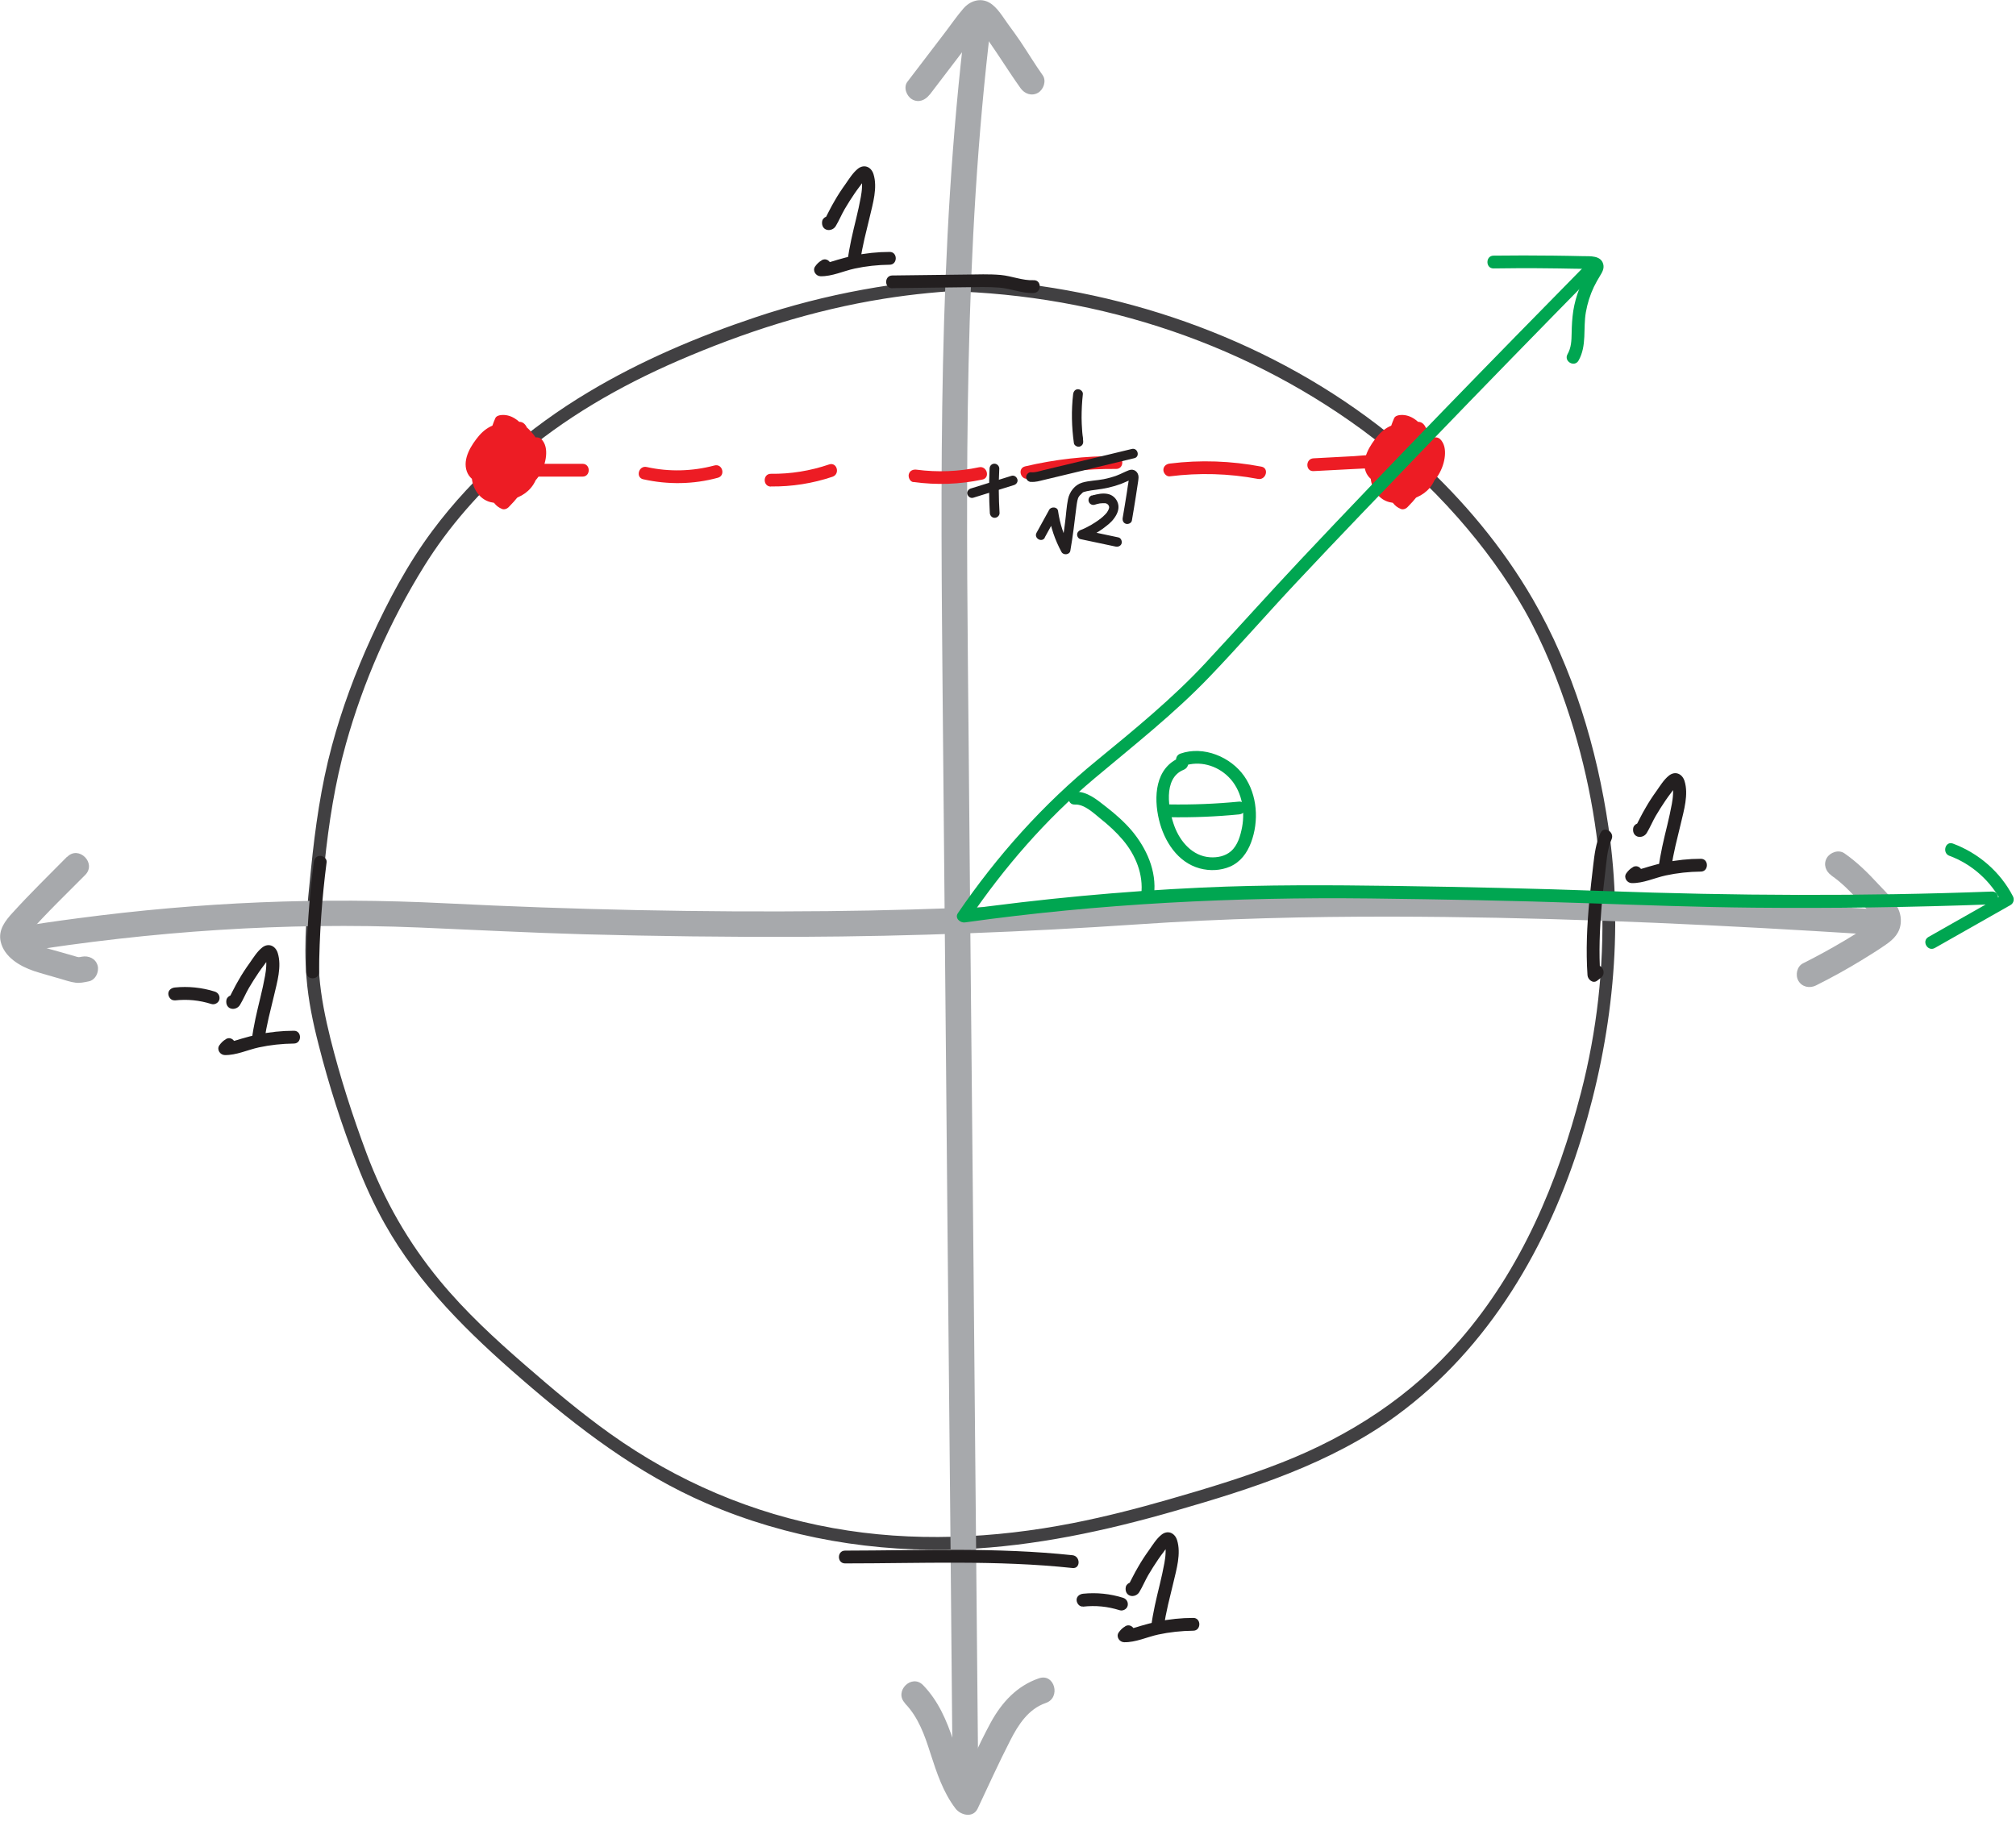 <?xml version="1.0" encoding="UTF-8"?>
<svg id="Layer_2" data-name="Layer 2" xmlns="http://www.w3.org/2000/svg" viewBox="0 0 157.52 142.73">
  <defs>
    <style>
      .cls-1 {
        fill: #00a651;
      }

      .cls-2 {
        fill: #231f20;
      }

      .cls-3 {
        fill: #414042;
      }

      .cls-4 {
        fill: #ed1c24;
      }

      .cls-5 {
        fill: #a7a9ac;
      }
    </style>
  </defs>
  <g id="Layer_1-2" data-name="Layer 1">
    <g id="unit_circle_and_friends" data-name="unit circle and friends">
      <g id="unit_circle" data-name="unit circle">
        <path class="cls-3" d="M76.02,21.68c-5.77.24-11.52,1.28-17,3.12-4.48,1.5-8.94,3.39-13,5.82-4.71,2.81-8.96,6.46-12.24,10.87-1.91,2.56-3.45,5.46-4.77,8.35-1.25,2.73-2.3,5.56-3.08,8.46-.85,3.15-1.3,6.37-1.63,9.62-.29,2.83-.59,5.67-.35,8.51.14,1.76.5,3.49.94,5.2.8,3.16,1.81,6.32,3,9.36.62,1.6,1.34,3.18,2.18,4.67,2.68,4.77,6.58,8.57,10.68,12.12,4.42,3.83,9.06,7.39,14.46,9.72,6.3,2.72,13.19,3.87,20.03,3.58,5.62-.24,11.13-1.43,16.52-2.98,6.05-1.74,12.21-3.7,17.35-7.46,7.24-5.29,11.89-13.3,14.48-21.77,2.4-7.86,3.28-16.05,2.09-24.21-.9-6.16-2.78-12.43-5.92-17.84-2.34-4.04-5.42-7.72-8.86-10.87-8.39-7.67-19.46-12.33-30.67-13.74-2.43-.31-4.88-.46-7.33-.47-.64,0-.64,1,0,1,11.99.06,23.83,3.75,33.53,10.85,2.75,2.02,5.24,4.33,7.5,6.89,1.96,2.23,3.73,4.63,5.19,7.21s2.65,5.54,3.58,8.45c3.02,9.51,3.33,19.59.83,29.26-1.82,7.02-4.66,13.8-9.46,19.33-3.8,4.38-8.57,7.48-13.95,9.59-2.91,1.14-5.9,2.04-8.9,2.9-2.44.7-4.9,1.33-7.39,1.82-6.16,1.21-12.53,1.51-18.74.39-6.3-1.13-12.18-3.65-17.39-7.36-2.33-1.66-4.52-3.51-6.67-5.38-2.36-2.05-4.65-4.16-6.65-6.58-2.48-3-4.38-6.33-5.74-9.97-1.09-2.92-2.06-5.93-2.82-8.96-.4-1.62-.74-3.26-.87-4.92-.22-2.93.1-5.86.41-8.77.33-3.16.81-6.28,1.67-9.35,1.36-4.87,3.43-9.57,6.1-13.87,1.94-3.13,4.39-5.89,7.16-8.31,3.76-3.27,8.1-5.77,12.66-7.75,5.17-2.24,10.53-3.97,16.1-4.86,2.31-.37,4.64-.59,6.98-.69.64-.03.64-1.03,0-1h0Z"/>
      </g>
      <g id="vertical_axis" data-name="vertical axis">
        <path class="cls-5" d="M72.65,7.39c.81-1.07,1.63-2.13,2.44-3.2.41-.53.81-1.07,1.22-1.6.11-.15.43-.43.48-.61.16-.13.1-.15-.2-.06-.11-.04-.21-.03-.29.03,0-.01.24.29.22.27,1.16,1.5,2.12,3.13,3.22,4.67.31.44.87.65,1.37.36.43-.25.67-.93.36-1.37-.61-.86-1.15-1.76-1.74-2.64-.31-.46-.64-.91-.97-1.36-.41-.56-.83-1.31-1.45-1.67-.71-.41-1.52-.14-2.03.45-.54.62-1.01,1.32-1.51,1.97-.96,1.25-1.91,2.51-2.87,3.76-.33.43-.07,1.12.36,1.37.51.3,1.04.07,1.37-.36h0Z"/>
        <path class="cls-5" d="M75.44,1.71c-1.08,8.88-1.57,17.81-1.76,26.75s-.1,17.82-.02,26.73.17,18.06.25,27.09.16,17.98.25,26.97.17,18.06.25,27.09c.01,1.12.02,2.25.03,3.37.01,1.29,2.01,1.29,2,0-.08-9.03-.17-18.06-.25-27.09s-.16-17.98-.25-26.97-.17-18.06-.25-27.09c-.08-8.92-.2-17.84-.07-26.77.13-8.94.51-17.88,1.45-26.77.12-1.11.24-2.21.38-3.32.07-.54-.51-1-1-1-.59,0-.93.46-1,1h0Z"/>
        <path class="cls-5" d="M70.71,133.13c1.05,1.09,1.54,2.49,1.99,3.91.49,1.51.99,3.04,1.96,4.31.41.53,1.37.76,1.73,0,.84-1.78,1.65-3.58,2.55-5.33.62-1.22,1.41-2.45,2.77-2.92,1.21-.41.69-2.35-.53-1.93-1.73.59-2.91,1.89-3.77,3.46-1,1.85-1.84,3.8-2.74,5.7h1.73c-.97-1.27-1.41-2.76-1.9-4.26-.53-1.6-1.18-3.13-2.37-4.36-.9-.93-2.31.49-1.41,1.41h0Z"/>
      </g>
      <g id="horizontal_axis" data-name="horizontal axis">
        <path class="cls-5" d="M5.23,66.97c-1.42,1.44-2.88,2.86-4.24,4.36-.57.62-1.14,1.34-.94,2.25.27,1.22,1.51,1.94,2.6,2.31.67.22,1.36.4,2.04.6.39.11.79.26,1.2.31.36.05.69-.03,1.04-.1.53-.1.83-.74.7-1.23-.15-.55-.7-.8-1.23-.7-.28.06-.26.05-.56-.04-.36-.1-.72-.21-1.08-.31-.61-.18-1.25-.32-1.84-.56-.3-.12-.68-.38-.9-.69-.02.04-.03.08-.03.13.03-.06.06-.11.1-.17,0-.02.06-.12.09-.12-.11.04-.17.21-.05.06.04-.04.07-.09.11-.13,1.39-1.59,2.94-3.06,4.42-4.56.91-.92-.51-2.33-1.41-1.41h0Z"/>
        <path class="cls-5" d="M1.53,74.43c10.31-1.65,20.77-2.37,31.21-1.94,4.29.18,8.58.41,12.88.53,5.6.15,11.2.22,16.81.2,8.86-.04,17.71-.38,26.54-.98,6.59-.45,13.2-.61,19.81-.6,10.97.02,21.94.47,32.89,1.12,1.7.1,3.4.21,5.1.32,1.29.08,1.28-1.92,0-2-11.61-.76-23.24-1.31-34.87-1.42-7.11-.06-14.24.03-21.34.48-8.61.54-17.22.99-25.85,1.07-9.95.1-19.91-.11-29.85-.61s-19.24-.09-28.79,1.17c-1.69.22-3.38.47-5.06.74-.53.09-.83.75-.7,1.23.16.57.69.78,1.23.7h0Z"/>
        <path class="cls-5" d="M143.1,68.43c.79.55,1.46,1.23,2.1,1.93.25.27.5.53.76.79.18.18.66.7.57.86.06-.1-.18.1-.19.1-.24.17-.5.33-.74.49-.5.32-1.01.64-1.52.94-1.05.62-2.12,1.21-3.2,1.75-.48.24-.62.92-.36,1.37.29.49.88.6,1.37.36,1.26-.63,2.49-1.31,3.69-2.05.6-.37,1.2-.74,1.77-1.14.63-.43,1.12-.94,1.17-1.75.08-1.26-.96-2.11-1.73-2.95-.83-.9-1.67-1.74-2.68-2.44-.44-.31-1.11-.08-1.37.36-.29.5-.09,1.06.36,1.37h0Z"/>
      </g>
      <g>
        <path class="cls-2" d="M87.92,127.11c-.22.12-.38.29-.52.49-.21.33.07.74.43.75.91.02,1.79-.41,2.67-.6s1.81-.29,2.73-.3c.64,0,.64-1.01,0-1-.94,0-1.87.1-2.79.29-.44.09-.87.2-1.3.33s-.86.29-1.31.28l.43.75c.04-.07.09-.1.16-.14.56-.31.06-1.18-.5-.86h0Z"/>
        <path class="cls-2" d="M88.12,123.79l-.03.03c-.14.11-.16.33-.13.49.11.55.8.55,1.06.12s.45-.9.7-1.33.51-.83.78-1.23c.14-.2.28-.4.43-.59.09-.12.33-.51.48-.54h-.27c-.21-.07-.08.11-.07.26s.01.29,0,.43c-.01.25-.05.49-.09.73-.1.56-.23,1.12-.36,1.67-.27,1.11-.54,2.22-.68,3.35-.04.33.35.56.63.48.4-.11.62-.5.51-.9-.17-.62-1.14-.36-.96.27l.02.07v-.27l.17-.14.63.48c.15-1.18.47-2.32.74-3.47.24-1.03.62-2.28.29-3.33-.18-.57-.73-.81-1.22-.42-.39.31-.69.8-.97,1.2-.31.43-.6.87-.86,1.33-.14.24-.28.49-.41.75-.06.11-.11.22-.17.33-.04.07-.07.15-.11.22-.08.13-.07.14,0,.05h.5l-.04-.03.23.3v-.05c-.05.16-.1.32-.14.49l.03-.03c.21-.17.17-.53,0-.71-.21-.21-.5-.17-.71,0h0Z"/>
        <path class="cls-2" d="M84.61,125.57c1.01-.11,1.92-.02,2.88.28.25.08.56-.09.62-.35.06-.27-.08-.53-.35-.62-1.01-.32-2.09-.43-3.14-.32-.26.03-.51.21-.5.5.01.25.22.53.5.5h0Z"/>
      </g>
      <g>
        <path class="cls-2" d="M64.2,20.35c-.22.12-.38.29-.52.49-.21.33.07.74.43.75.91.02,1.79-.41,2.67-.6s1.81-.29,2.73-.3c.64,0,.64-1.01,0-1-.94,0-1.87.1-2.79.29-.44.09-.87.2-1.3.33s-.86.29-1.31.28l.43.75c.04-.07.09-.1.16-.14.56-.31.06-1.18-.5-.86h0Z"/>
        <path class="cls-2" d="M64.4,17.03l-.03.03c-.14.11-.16.33-.13.49.11.55.8.55,1.06.12s.45-.9.7-1.33.51-.83.78-1.23c.14-.2.28-.4.43-.59.09-.12.33-.51.48-.54h-.27c-.21-.07-.08.11-.07.26s.01.29,0,.43c-.01.25-.05.49-.09.73-.1.56-.23,1.12-.36,1.67-.27,1.11-.54,2.22-.68,3.35-.04.33.35.56.63.48.4-.11.62-.5.51-.9-.17-.62-1.14-.36-.96.27l.02.07v-.27l.17-.14.63.48c.15-1.18.47-2.32.74-3.47.24-1.03.62-2.28.29-3.33-.18-.57-.73-.81-1.22-.42-.39.31-.69.8-.97,1.2-.31.43-.6.87-.86,1.33-.14.24-.28.49-.41.75-.06.11-.11.22-.17.33-.04.07-.07.15-.11.22-.08.13-.07.14,0,.05h.5l-.04-.03.23.3v-.05c-.05.16-.1.32-.14.49l.03-.03c.21-.17.17-.53,0-.71-.21-.21-.5-.17-.71,0h0Z"/>
      </g>
      <g>
        <path class="cls-2" d="M127.58,67.78c-.22.12-.38.29-.52.49-.21.33.07.74.43.75.91.02,1.79-.41,2.67-.6s1.81-.29,2.73-.3c.64,0,.64-1.01,0-1-.94,0-1.87.1-2.79.29-.44.09-.87.2-1.3.33s-.86.29-1.31.28l.43.75c.04-.07.09-.1.16-.14.56-.31.06-1.18-.5-.86h0Z"/>
        <path class="cls-2" d="M127.77,64.46l-.03.03c-.14.11-.16.33-.13.49.11.55.8.55,1.06.12s.45-.9.7-1.33.51-.83.78-1.23c.14-.2.28-.4.43-.59.09-.12.33-.51.48-.54h-.27c-.21-.07-.08.11-.07.26s.01.29,0,.43c-.01.25-.05.49-.09.73-.1.56-.23,1.12-.36,1.67-.27,1.11-.54,2.22-.68,3.35-.04.33.35.56.63.48.4-.11.62-.5.51-.9-.17-.62-1.14-.36-.96.27l.02.07v-.27l.17-.14.63.48c.15-1.18.47-2.32.74-3.47.24-1.03.62-2.28.29-3.33-.18-.57-.73-.81-1.22-.42-.39.31-.69.8-.97,1.2-.31.43-.6.87-.86,1.33-.14.24-.28.49-.41.75-.06.11-.11.22-.17.33-.04.07-.07.15-.11.22-.08.13-.07.14,0,.05h.5l-.04-.03.23.3v-.05c-.05.16-.1.32-.14.49l.03-.03c.21-.17.17-.53,0-.71-.21-.21-.5-.17-.71,0h0Z"/>
      </g>
      <g>
        <path class="cls-2" d="M69.73,22.52l5.72-.07c.88-.01,1.77-.04,2.65.03s1.76.46,2.66.42c.64-.03.64-1.03,0-1-.85.04-1.71-.33-2.57-.41-.91-.08-1.83-.04-2.75-.03l-5.72.07c-.64,0-.64,1.01,0,1h0Z"/>
        <path class="cls-2" d="M66.03,122.19c5.94,0,11.86-.27,17.77.36.64.07.63-.93,0-1-5.92-.63-11.84-.37-17.77-.36-.64,0-.64,1,0,1h0Z"/>
        <path class="cls-2" d="M125.05,65.1c-.35.8-.46,1.63-.56,2.49-.11.95-.22,1.89-.31,2.84-.18,1.93-.27,3.86-.14,5.79.02.33.42.68.75.43.1-.08.2-.15.3-.23.5-.39,0-1.25-.5-.86-.1.08-.2.15-.3.23l.75.43c-.12-1.79-.05-3.58.1-5.37.08-.88.17-1.75.28-2.63s.14-1.8.5-2.62c.26-.58-.6-1.09-.86-.5h0Z"/>
        <path class="cls-2" d="M24.52,67.39c-.37,2.85-.57,5.72-.59,8.59,0,.64.99.64,1,0,.02-2.87.22-5.74.59-8.59.04-.27-.26-.5-.5-.5-.3,0-.47.23-.5.5h0Z"/>
      </g>
      <g>
        <path class="cls-2" d="M17.65,81.22c-.22.12-.38.29-.52.49-.21.33.07.74.43.75.91.02,1.79-.41,2.67-.6s1.81-.29,2.73-.3c.64,0,.64-1.01,0-1-.94,0-1.87.1-2.79.29-.44.09-.87.2-1.3.33s-.86.29-1.31.28l.43.75c.04-.07.09-.1.16-.14.56-.31.06-1.18-.5-.86h0Z"/>
        <path class="cls-2" d="M17.85,77.9l-.03.03c-.14.11-.16.33-.13.49.11.55.8.55,1.06.12s.45-.9.7-1.33.51-.83.78-1.23c.14-.2.28-.4.43-.59.09-.12.33-.51.48-.54h-.27c-.21-.07-.08.11-.07.26s.01.29,0,.43c-.01.25-.05.49-.09.73-.1.56-.23,1.12-.36,1.67-.27,1.11-.54,2.22-.68,3.35-.04.33.35.56.63.48.4-.11.62-.5.51-.9-.17-.62-1.14-.36-.96.27l.02.07v-.27l.17-.14.63.48c.15-1.18.47-2.32.74-3.47.24-1.03.62-2.28.29-3.33-.18-.57-.73-.81-1.22-.42-.39.31-.69.8-.97,1.2-.31.43-.6.87-.86,1.33-.14.24-.28.49-.41.75-.06.11-.11.22-.17.33-.04.07-.07.15-.11.22-.08.13-.07.14,0,.05h.5l-.04-.03.23.3v-.05c-.05.16-.1.32-.14.49l.03-.03c.21-.17.17-.53,0-.71-.21-.21-.5-.17-.71,0h0Z"/>
        <path class="cls-2" d="M13.64,78.19c1.01-.11,1.92-.02,2.88.28.25.08.56-.09.62-.35.06-.27-.08-.53-.35-.62-1.01-.32-2.09-.43-3.14-.32-.26.03-.51.21-.5.5.01.25.22.53.5.5h0Z"/>
      </g>
    </g>
    <g>
      <path class="cls-4" d="M41.28,37.25h4.24c.64,0,.64-1,0-1h-4.24c-.64,0-.64,1,0,1h0Z"/>
      <path class="cls-4" d="M50.27,37.46c1.92.43,3.92.4,5.82-.12.62-.17.36-1.13-.27-.96-1.73.46-3.54.51-5.29.12-.63-.14-.89.82-.27.96h0Z"/>
      <path class="cls-4" d="M60.24,38.02c1.63.02,3.27-.24,4.81-.76.61-.21.35-1.17-.27-.96-1.47.5-3,.75-4.55.73-.64,0-.64.99,0,1h0Z"/>
      <path class="cls-4" d="M71.37,37.67c1.8.25,3.61.19,5.39-.19.63-.13.36-1.1-.27-.96-1.59.34-3.25.4-4.86.19-.27-.04-.54.06-.62.35-.06.23.08.58.35.62h0Z"/>
      <path class="cls-4" d="M80.36,37.41c2.25-.53,4.54-.78,6.85-.76.64,0,.64-.99,0-1-2.39-.02-4.78.25-7.11.8-.63.15-.36,1.11.27.96h0Z"/>
      <path class="cls-4" d="M91.39,37.23c2.3-.29,4.62-.23,6.9.2.63.12.9-.84.27-.96-2.36-.45-4.77-.54-7.16-.24-.27.03-.5.21-.5.5,0,.24.23.53.5.5h0Z"/>
      <path class="cls-4" d="M102.63,36.82l2.87-.15c.46-.02.92-.05,1.38-.07.28-.01.61-.05.8.18.17.21.53.18.71,0,.21-.21.17-.5,0-.71-.58-.72-1.77-.46-2.57-.42l-3.19.17c-.64.03-.64,1.03,0,1h0Z"/>
      <path class="cls-4" d="M107.98,36.74s-.16.02-.23-.05c-.16-.14-.14-.41-.1-.59.12-.53.48-1.06.84-1.45.34-.37.73-.62,1.25-.52.48.1.87.45,1.13.85.5.77.73,1.9,0,2.6-.55.53-1.46.69-2.1.24s-.91-1.34-.63-2.04,1.16-1.16,1.92-1.05c2.13.32.88,3.67-.83,3.63-.39-.01-.84-.2-1-.59-.11-.26-.1-.58-.11-.85s0-.58.04-.86c.2-1.23,1.24-1.68,2.33-1.99l-.39-.05c.2.12.17.56.18.75.01.44,0,.88-.05,1.32-.04.4-.12.8-.22,1.19-.08.29-.2.52-.52.56-.62.08-.98-.55-1.1-1.06-.13-.58-.02-1.28.39-1.74.35-.39.95-.53,1.42-.28.61.32.45,1.14.29,1.68-.19.64-.45,1.44-1.09,1.76-.59.3-1.12-.11-1.27-.69-.2-.79.34-1.64.83-2.2.54-.61,1.21-1.09,1.99-1.34l-.49-.13c.16.14.1.41.09.6-.04.4-.08.81-.12,1.21-.06.57,0,1.23-.53,1.59-.2.14-.42.23-.65.31s-.63.3-.87.14c-.39-.27-.37-1.04-.27-1.43.12-.52.46-.98.98-1.15.4-.13,1.22-.12,1.3.43.05.29-.13.65-.22.92-.11.32-.23.64-.36.95-.06.15-.16.5-.33.56s-.4-.12-.48-.27c-.34-.6.23-1.55.53-2.06.33-.55.83-1.34,1.5-1.5l-.39-.05c.53.41,1.08,1.14.72,1.81s-.95,1.25-1.54,1.7l.39-.05c.15.06.05.03.06-.07,0-.08,0-.17-.01-.26,0-.22,0-.44.06-.66.08-.31.26-.61.58-.71l-.62-.35c.07.17.02.41-.21.39l.25.07-.07-.04.18.18-.03-.07.07.25c0-.52.27-1.02.63-1.38l-.79-.61c-.26.58-.62,1.08-1.09,1.51l.84.49c.19-.77.55-1.48,1.06-2.08l-.85-.35c.03.84-.11,1.64-.41,2.43l.91-.12c-.15-.19-.35-.41-.4-.66-.02-.11.02-.25.07-.25l-.35-.15c.08.09-.15.54-.2.65-.13.27-.26.52-.53.66l.68.18c-.12-.27-.21-.55-.27-.84-.03-.15-.14-.47-.02-.6.12-.14.49-.16.67-.18.3-.03.6-.02.89.04l-.35-.62c-.2.94-.69,1.74-1.43,2.36l.49-.13c-.27-.08-.54-.15-.81-.23l.35.35c-.34-1.17-.28-2.43.21-3.55l-.43.25c.42-.04.73.17.99.48s.54.78.49,1.19c-.04.32-.39.51-.7.47-.39-.05-.69-.4-.83-.75l-.13.49c.48-.48,1.18-.76,1.71-.19l-.13-.49c-.23,1.23-.49,2.73-1.55,3.54l.68.18c-.37-.56-.8-1.27-.42-1.93s1.12-.83,1.79-.93l-.63-.48c0,.46-.24.85-.63,1.09h.5l-.57-.25.18.68c.29-.6,1.05-.92,1.67-.61l-.23-.56c-.5,1.34-1.29,2.56-2.3,3.57l.49-.13c-.27-.1-.31-.74-.35-.97-.07-.46-.12-.99.11-1.42.21-.4.64-.64,1.04-.81.52-.22,1.09-.37,1.65-.44l-.35-.15c.18.21.06.61,0,.84-.09.33-.21.68-.43.95-.49.58-1.32.47-1.99.34l.37.48c.04-.86.35-1.65.87-2.34l-.93-.25c-.02.24-.33.4-.52.49-.32.15-.65.26-.95.46l.73.56c.08-.32.16-.63.25-.94.05-.16.09-.31.15-.46.03-.08.05-.15.08-.23.07-.1.07-.14.02-.1l-.39.05.06.02-.37-.48c.06,1.01,0,2.02-.19,3.02h.96c-.33-.96-.44-1.97-.28-2.97l-.91.12c.33.52.39,1.1.19,1.68h.96c-.15-.54.45-.92.82-1.18l-.68-.18c.16.31.16.63.05.96h.96c-.13-.37-.2-.73-.2-1.12l-.98.13c.23.57.36,1.16.37,1.77s.97.64,1,0c.01-.25.07-.47.17-.69l-.84.22c.21.17.33.37.31.64l.07-.25-.04.09.18-.18c.13,0,.15-.02.05-.04-.05-.02-.11-.05-.16-.07-.13-.05-.25-.11-.38-.16-.25-.11-.54-.07-.68.18-.12.21-.07.58.18.68.5.21,1.33.73,1.7.05.29-.54-.1-1.29-.52-1.64-.31-.26-.69-.14-.84.22-.13.31-.19.63-.2.96h1c-.01-.7-.14-1.39-.41-2.04-.2-.49-.99-.48-.98.13,0,.47.08.94.24,1.39.16.47.8.48.96,0,.2-.58.13-1.19-.15-1.73-.12-.23-.47-.33-.68-.18-.77.54-1.56,1.27-1.28,2.31.14.5.81.45.96,0,.29-.81.17-1.73-.29-2.45-.21-.33-.84-.33-.91.12-.18,1.18-.1,2.37.28,3.51.15.43.86.52.96,0,.21-1.08.29-2.18.22-3.29-.01-.24-.15-.4-.37-.48-.58-.21-.82.42-.97.84-.17.5-.31,1.01-.43,1.52-.09.4.36.82.73.56.4-.27.89-.37,1.27-.65s.65-.66.69-1.16c.02-.22-.17-.43-.37-.48-.23-.06-.43.05-.56.23-.62.82-.95,1.81-1,2.84,0,.2.16.44.37.48.99.18,2.1.26,2.88-.51.62-.61,1.06-1.82.86-2.69-.05-.22-.17-.46-.33-.61-.24-.23-.59-.12-.89-.07-.55.1-1.08.27-1.59.49-.98.43-1.65,1.18-1.71,2.28-.03.53.05,1.11.19,1.62s.42.94.94,1.14c.16.06.37-.01.49-.13,1.14-1.14,2-2.5,2.56-4.01.07-.2-.05-.47-.23-.56-1.07-.55-2.5-.14-3.04.96-.11.22-.08.57.18.68s.65.38.95.3c.25-.07.51-.31.68-.51.36-.42.56-.94.57-1.49,0-.36-.32-.53-.63-.48-.96.14-1.97.56-2.44,1.47-.51.99-.1,1.99.47,2.85.14.2.46.35.68.18,1.16-.89,1.62-2.24,1.91-3.63.08-.38.22-.76-.09-1.07-.26-.26-.6-.45-.96-.52-.8-.16-1.54.23-2.1.78-.12.12-.19.33-.13.49.28.69.8,1.31,1.57,1.45.69.12,1.47-.19,1.78-.85.34-.74.02-1.61-.44-2.23s-1.11-1.11-1.89-1.02c-.16.02-.36.08-.43.25-.33.75-.53,1.54-.56,2.36-.02.41.02.81.08,1.22.06.38.1.94.52,1.09.38.14.94.38,1.29.1.29-.23.54-.51.77-.81.45-.59.76-1.27.91-1.99.05-.25-.07-.56-.35-.62-.78-.15-1.99-.2-2.58.45s-.14,1.89.19,2.6c.12.25.46.29.68.18.52-.27.79-.79,1.01-1.31.21-.49.36-1.15-.08-1.57-.46-.45-1.16.11-1.34.57-.25.62.07,1.21.45,1.7.27.35.75.31.91-.12.33-.86.48-1.77.44-2.69-.01-.4-.56-.7-.85-.35-.63.73-1.08,1.58-1.32,2.52-.13.5.47.82.84.49.53-.48.96-1.06,1.25-1.71.22-.49-.35-1.03-.79-.61-.34.34-.6.74-.76,1.2-.15.43-.33,1.13.15,1.41.41.23.93,0,1.21-.32s.42-.83.24-1.25c-.1-.25-.33-.43-.62-.35-1.02.31-1.39,1.35-1.37,2.33,0,.44.07.97.5,1.22.51.29.99-.28,1.33-.61.67-.65,1.52-1.58,1.41-2.58-.06-.52-.33-.99-.66-1.39-.15-.18-.31-.35-.5-.5-.25-.2-.46-.24-.76-.14-.93.33-1.62,1.36-2.07,2.19s-.93,2.09-.24,2.97c.57.72,1.7.8,2.2-.04.27-.44.44-.98.61-1.46s.37-1,.29-1.52c-.16-1.03-1.32-1.44-2.23-1.3s-1.66.85-1.94,1.74c-.26.82-.19,1.97.48,2.59.73.67,1.91.2,2.65-.25.38-.23.69-.54.86-.95.2-.49.19-1.08.25-1.61s.16-1.04.13-1.55c-.03-.43-.26-1.11-.81-1.05-.44.05-.94.35-1.31.59-.4.26-.77.56-1.09.91-.68.73-1.28,1.7-1.26,2.73.01.88.56,1.81,1.46,2.04,1.02.26,1.96-.45,2.42-1.31s.81-1.93.61-2.87c-.2-.88-1.01-1.44-1.89-1.44-2.02-.01-2.81,2.44-2.04,4.03.39.82,1.27,1.36,2.19,1.12,1.04-.27,1.22-1.42,1.35-2.33.08-.56.12-1.12.1-1.69-.01-.44-.04-.91-.31-1.28-.14-.19-.36-.4-.62-.4-.22,0-.48.12-.69.19-.43.15-.86.33-1.24.59-.84.59-1.23,1.46-1.3,2.47-.06.95,0,2.01.83,2.61.71.52,1.69.51,2.45.11.8-.43,1.38-1.27,1.64-2.13s.17-1.96-.58-2.6c-.67-.58-1.61-.74-2.45-.49s-1.52.84-1.83,1.64-.16,1.68.27,2.38,1.2,1.2,2.06,1.24c.81.04,1.67-.33,2.19-.95,1.28-1.51.41-4.13-1.35-4.86-1.02-.42-2-.03-2.69.77-.61.72-1.32,1.82-.96,2.81.34.92,1.52,1.23,2.13.38.37-.53-.49-1.03-.86-.5h0Z"/>
      <path class="cls-4" d="M37.75,36.74s-.16.02-.23-.05c-.16-.14-.14-.41-.1-.59.12-.53.48-1.06.84-1.45.34-.37.73-.62,1.25-.52.48.1.87.45,1.13.85.5.77.73,1.9,0,2.6-.55.53-1.46.69-2.1.24s-.91-1.34-.63-2.04,1.16-1.16,1.92-1.05c2.13.32.88,3.67-.83,3.63-.39-.01-.84-.2-1-.59-.11-.26-.1-.58-.11-.85s0-.58.04-.86c.2-1.23,1.24-1.68,2.33-1.99l-.39-.05c.2.12.17.56.18.75.01.44,0,.88-.05,1.32-.04.4-.12.8-.22,1.19-.08.29-.2.52-.52.56-.62.08-.98-.55-1.1-1.06-.13-.58-.02-1.28.39-1.74.35-.39.95-.53,1.42-.28.61.32.45,1.14.29,1.68-.19.64-.45,1.44-1.09,1.76-.59.3-1.12-.11-1.27-.69-.2-.79.34-1.64.83-2.2.54-.61,1.21-1.09,1.99-1.34l-.49-.13c.16.14.1.41.09.6-.04.4-.08.81-.12,1.21-.06.57,0,1.23-.53,1.59-.2.14-.42.23-.65.31s-.63.3-.87.14c-.39-.27-.37-1.04-.27-1.43.12-.52.46-.98.98-1.15.4-.13,1.22-.12,1.3.43.05.29-.13.65-.22.92-.11.32-.23.64-.36.95-.06.15-.16.5-.33.56s-.4-.12-.48-.27c-.34-.6.23-1.55.53-2.06.33-.55.83-1.34,1.5-1.5l-.39-.05c.53.41,1.08,1.14.72,1.81s-.95,1.25-1.54,1.7l.39-.05c.15.06.05.03.06-.07,0-.08,0-.17-.01-.26,0-.22,0-.44.06-.66.08-.31.26-.61.58-.71l-.62-.35c.07.17.02.41-.21.39l.25.07-.07-.04.18.18-.03-.07.07.25c0-.52.27-1.02.63-1.38l-.79-.61c-.26.58-.62,1.08-1.09,1.51l.84.49c.19-.77.55-1.48,1.06-2.08l-.85-.35c.03.84-.11,1.64-.41,2.43l.91-.12c-.15-.19-.35-.41-.4-.66-.02-.11.02-.25.07-.25l-.35-.15c.08.09-.15.54-.2.65-.13.27-.26.52-.53.66l.68.18c-.12-.27-.21-.55-.27-.84-.03-.15-.14-.47-.02-.6.12-.14.49-.16.67-.18.3-.03.6-.02.89.04l-.35-.62c-.2.94-.69,1.74-1.43,2.36l.49-.13c-.27-.08-.54-.15-.81-.23l.35.35c-.34-1.17-.28-2.43.21-3.55l-.43.25c.42-.04.73.17.99.48s.54.78.49,1.19c-.04.32-.39.51-.7.47-.39-.05-.69-.4-.83-.75l-.13.49c.48-.48,1.18-.76,1.71-.19l-.13-.49c-.23,1.23-.49,2.73-1.55,3.54l.68.18c-.37-.56-.8-1.27-.42-1.93s1.12-.83,1.79-.93l-.63-.48c0,.46-.24.85-.63,1.09h.5l-.57-.25.18.68c.29-.6,1.05-.92,1.67-.61l-.23-.56c-.5,1.34-1.29,2.56-2.3,3.57l.49-.13c-.27-.1-.31-.74-.35-.97-.07-.46-.12-.99.11-1.42.21-.4.64-.64,1.04-.81.52-.22,1.09-.37,1.65-.44l-.35-.15c.18.21.06.61,0,.84-.09.33-.21.68-.43.95-.49.58-1.32.47-1.99.34l.37.48c.04-.86.35-1.65.87-2.34l-.93-.25c-.02.24-.33.4-.52.49-.32.15-.65.26-.95.46l.73.56c.08-.32.16-.63.25-.94.05-.16.09-.31.15-.46.03-.08.05-.15.08-.23.07-.1.07-.14.02-.1l-.39.05.06.02-.37-.48c.06,1.01,0,2.02-.19,3.02h.96c-.33-.96-.44-1.97-.28-2.97l-.91.12c.33.52.39,1.1.19,1.68h.96c-.15-.54.45-.92.82-1.18l-.68-.18c.16.31.16.63.05.96h.96c-.13-.37-.2-.73-.2-1.12l-.98.13c.23.57.36,1.16.37,1.77s.97.64,1,0c.01-.25.07-.47.17-.69l-.84.22c.21.17.33.37.31.64l.07-.25-.04.09.18-.18c.13,0,.15-.02.05-.04-.05-.02-.11-.05-.16-.07-.13-.05-.25-.11-.38-.16-.25-.11-.54-.07-.68.18-.12.21-.07.58.18.68.5.21,1.33.73,1.7.05.29-.54-.1-1.29-.52-1.64-.31-.26-.69-.14-.84.22-.13.31-.19.63-.2.96h1c-.01-.7-.14-1.39-.41-2.04-.2-.49-.99-.48-.98.13,0,.47.08.94.24,1.39.16.47.8.48.96,0,.2-.58.13-1.19-.15-1.73-.12-.23-.47-.33-.68-.18-.77.54-1.56,1.27-1.28,2.31.14.5.81.45.96,0,.29-.81.17-1.73-.29-2.45-.21-.33-.84-.33-.91.12-.18,1.18-.1,2.37.28,3.51.15.43.86.52.96,0,.21-1.08.29-2.18.22-3.29-.01-.24-.15-.4-.37-.48-.58-.21-.82.42-.97.84-.17.5-.31,1.01-.43,1.52-.09.4.36.82.73.56.4-.27.89-.37,1.27-.65s.65-.66.69-1.16c.02-.22-.17-.43-.37-.48-.23-.06-.43.05-.56.23-.62.82-.95,1.81-1,2.84,0,.2.16.44.37.48.99.18,2.1.26,2.88-.51.62-.61,1.06-1.82.86-2.69-.05-.22-.17-.46-.33-.61-.24-.23-.59-.12-.89-.07-.55.1-1.08.27-1.59.49-.98.43-1.65,1.18-1.71,2.28-.03.53.05,1.11.19,1.62s.42.94.94,1.14c.16.06.37-.01.49-.13,1.14-1.14,2-2.5,2.56-4.01.07-.2-.05-.47-.23-.56-1.07-.55-2.5-.14-3.04.96-.11.22-.08.57.18.68s.65.38.95.3c.25-.07.51-.31.68-.51.36-.42.56-.94.57-1.49,0-.36-.32-.53-.63-.48-.96.14-1.97.56-2.44,1.47-.51.99-.1,1.99.47,2.85.14.2.46.35.68.18,1.16-.89,1.62-2.24,1.91-3.63.08-.38.22-.76-.09-1.07-.26-.26-.6-.45-.96-.52-.8-.16-1.54.23-2.1.78-.12.12-.19.33-.13.49.28.69.8,1.31,1.57,1.45.69.12,1.47-.19,1.78-.85.34-.74.02-1.61-.44-2.23s-1.11-1.11-1.89-1.02c-.16.02-.36.08-.43.25-.33.75-.53,1.54-.56,2.36-.02.41.02.81.08,1.22.06.38.1.94.52,1.09.38.14.94.38,1.29.1.29-.23.54-.51.77-.81.45-.59.76-1.27.91-1.99.05-.25-.07-.56-.35-.62-.78-.15-1.99-.2-2.58.45s-.14,1.89.19,2.6c.12.25.46.29.68.18.52-.27.79-.79,1.01-1.31.21-.49.36-1.15-.08-1.57-.46-.45-1.16.11-1.34.57-.25.62.07,1.21.45,1.7.27.35.75.31.91-.12.33-.86.48-1.77.44-2.69-.01-.4-.56-.7-.85-.35-.63.73-1.08,1.58-1.32,2.52-.13.5.47.82.84.49.53-.48.96-1.06,1.25-1.71.22-.49-.35-1.03-.79-.61-.34.34-.6.74-.76,1.2-.15.43-.33,1.13.15,1.41.41.23.93,0,1.21-.32s.42-.83.24-1.25c-.1-.25-.33-.43-.62-.35-1.02.31-1.39,1.35-1.37,2.33,0,.44.07.97.5,1.22.51.29.99-.28,1.33-.61.67-.65,1.52-1.58,1.41-2.58-.06-.52-.33-.99-.66-1.39-.15-.18-.31-.35-.5-.5-.25-.2-.46-.24-.76-.14-.93.33-1.62,1.36-2.07,2.19s-.93,2.09-.24,2.97c.57.72,1.7.8,2.2-.04.27-.44.44-.98.61-1.46s.37-1,.29-1.52c-.16-1.03-1.32-1.44-2.23-1.3s-1.66.85-1.94,1.74c-.26.82-.19,1.97.48,2.59.73.67,1.91.2,2.65-.25.38-.23.69-.54.86-.95.2-.49.19-1.08.25-1.61s.16-1.04.13-1.55c-.03-.43-.26-1.11-.81-1.05-.44.05-.94.35-1.31.59-.4.26-.77.56-1.09.91-.68.73-1.28,1.7-1.26,2.73.01.88.56,1.81,1.46,2.04,1.02.26,1.96-.45,2.42-1.31s.81-1.93.61-2.87c-.2-.88-1.01-1.44-1.89-1.44-2.02-.01-2.81,2.44-2.04,4.03.39.82,1.27,1.36,2.19,1.12,1.04-.27,1.22-1.42,1.35-2.33.08-.56.12-1.12.1-1.69-.01-.44-.04-.91-.31-1.28-.14-.19-.36-.4-.62-.4-.22,0-.48.12-.69.19-.43.15-.86.33-1.24.59-.84.59-1.23,1.46-1.3,2.47-.06.95,0,2.01.83,2.61.71.52,1.69.51,2.45.11.8-.43,1.38-1.27,1.64-2.13s.17-1.96-.58-2.6c-.67-.58-1.61-.74-2.45-.49s-1.52.84-1.83,1.64-.16,1.68.27,2.38,1.2,1.2,2.06,1.24c.81.04,1.67-.33,2.19-.95,1.28-1.51.41-4.13-1.35-4.86-1.02-.42-2-.03-2.69.77-.61.72-1.32,1.82-.96,2.81.34.92,1.52,1.23,2.13.38.37-.53-.49-1.03-.86-.5h0Z"/>
    </g>
    <g>
      <path class="cls-2" d="M76.05,38.9c1.06-.33,2.12-.66,3.18-.99.19-.06.33-.26.26-.46s-.26-.32-.46-.26c-1.06.33-2.12.66-3.18.99-.19.06-.33.26-.26.46s.26.32.46.26h0Z"/>
      <path class="cls-2" d="M77.32,36.62c-.05,1.16-.05,2.32.02,3.47.01.2.16.38.38.38.19,0,.39-.17.38-.38-.07-1.16-.08-2.32-.02-3.47,0-.2-.18-.38-.38-.38-.21,0-.37.16-.38.38h0Z"/>
      <path class="cls-2" d="M83.85,30.8c-.15,1.28-.12,2.57.06,3.84.03.19.29.32.46.26.21-.07.29-.25.26-.46,0-.02,0-.05-.01-.07,0-.04,0-.05,0-.02,0,.03,0,.02,0-.02,0-.02,0-.05,0-.07,0-.07-.02-.14-.03-.22-.02-.15-.03-.3-.04-.45-.02-.31-.04-.62-.04-.93,0-.62.03-1.24.1-1.86.02-.2-.19-.38-.38-.38-.22,0-.35.17-.38.38h0Z"/>
      <path class="cls-2" d="M80.56,37.66c.35.03.66-.07,1-.15s.67-.16,1-.24c.68-.16,1.36-.33,2.04-.49,1.34-.32,2.69-.65,4.03-.97.47-.11.27-.84-.2-.72-1.32.32-2.64.64-3.96.95-.65.16-1.31.31-1.96.47-.33.08-.67.16-1,.24-.31.08-.63.19-.95.16-.2-.02-.38.18-.38.38,0,.22.17.36.38.38h0Z"/>
      <path class="cls-2" d="M81.63,42.01c.33-.6.66-1.2.99-1.8l-.69-.09c.15,1.06.5,2.08,1.01,3.02.14.27.63.23.69-.09.2-1.13.33-2.27.47-3.41.02-.16.04-.31.08-.51.02-.07.04-.14.06-.21.02-.06-.03.05.01-.02.02-.03.04-.07.06-.1,0-.01.07-.09.03-.05-.03.04.03-.03.04-.04.04-.04.08-.08.12-.12.03-.03.06-.05.08-.08.05-.06-.05.02-.01,0,.02,0,.04-.02.06-.04.01,0,.08-.04.02-.01-.06.03.02,0,.04-.01.08-.02.15-.04.23-.06.23-.05.47-.08.7-.11.67-.08,1.33-.22,1.97-.46.15-.06.3-.12.45-.19.07-.03.14-.06.21-.09.04-.02.08-.04.12-.06.1-.05.08-.02-.05-.13-.16-.14-.11-.12-.11-.01,0,.02,0,.04,0,.06,0,.05-.01.1-.02.15-.01.09,0-.06,0,.01,0,.04-.01.07-.02.11-.01.08-.02.17-.04.25-.03.18-.06.37-.08.55-.11.67-.21,1.34-.33,2.01-.03.2.05.4.26.46.18.05.43-.06.46-.26.11-.63.21-1.26.31-1.89.06-.39.12-.79.18-1.18.01-.1.03-.21.03-.31,0-.41-.35-.7-.75-.55-.32.12-.62.29-.94.41s-.68.22-1.03.29c-.55.11-1.14.11-1.68.27-.58.17-.99.71-1.11,1.29s-.15,1.21-.23,1.81c-.08.68-.19,1.36-.31,2.04l.69-.09c-.48-.89-.79-1.85-.93-2.84-.05-.33-.54-.35-.69-.09-.33.6-.66,1.2-.99,1.8-.23.42.41.8.65.38h0Z"/>
      <path class="cls-2" d="M85.29,38.72l-.06.04c-.16.09-.22.3-.15.47s.26.27.44.22c.14-.05.29-.08.44-.11.02,0,.04,0,.06,0,.05,0-.1.01-.02,0,.04,0,.07,0,.11-.01.07,0,.15,0,.22,0,.01,0,.03,0,.04,0-.11,0-.05,0-.02,0,.03,0,.06.01.09.02.02,0,.03.01.05.02-.07,0-.07-.03-.03-.01s.07.05.1.06c-.06-.02-.06-.05-.03-.02.01.01.02.02.04.03.01.01.02.03.03.04-.05-.03-.04-.06-.02-.03s.04.07.06.1c-.05-.07-.02-.05,0-.01,0,.02,0,.06.02.08,0,0,0-.09,0-.03,0,.02,0,.04,0,.06,0,.01,0,.04,0,.06-.01-.04.01-.08,0-.03,0,.04-.02.08-.03.11,0,.02-.01.03-.02.05-.02.07.04-.07,0,.01-.03.07-.08.14-.12.21-.01.02-.03.04-.04.05-.03.05.06-.07,0,0-.03.03-.06.07-.09.1-.12.13-.26.25-.4.36,0,0-.08.06-.03.02s-.03.02-.03.02c-.04.03-.08.06-.12.09-.08.06-.16.11-.24.16-.18.12-.36.22-.55.32-.09.05-.19.09-.28.14-.05.02-.1.05-.16.07.08-.03.03-.01,0,0-.04.01-.07.03-.11.04-.15.06-.28.19-.28.36,0,.16.11.33.28.36.91.19,1.83.39,2.74.58.19.04.41-.06.46-.26.04-.19-.06-.42-.26-.46-.91-.19-1.83-.39-2.74-.58v.72c.42-.17.83-.37,1.22-.61.2-.13.39-.26.57-.41.16-.12.31-.25.45-.4.28-.31.55-.74.51-1.18s-.36-.83-.81-.93c-.41-.09-.85,0-1.24.12l.29.69.06-.04c.17-.09.24-.35.13-.51s-.33-.24-.51-.13h0Z"/>
    </g>
    <g>
      <path class="cls-1" d="M124.06,20.54c-7.54,7.67-15.06,15.37-22.43,23.2-2.52,2.68-4.97,5.42-7.47,8.11s-5.53,5.18-8.46,7.58c-4.2,3.43-7.8,7.46-10.85,11.93-.28.4.18.79.56.73,10.5-1.47,21.05-1.99,31.64-1.87,5.66.07,11.31.17,16.97.37,4.34.15,8.68.31,13.02.35,6.2.06,12.41-.03,18.6-.26.64-.02.64-1.02,0-1-10.08.38-20.16.33-30.25-.04-5.49-.2-10.98-.32-16.47-.4-5.01-.07-10.02-.1-15.03.13-6.27.29-12.53.88-18.75,1.75l.56.73c2.77-4.07,6.02-7.82,9.79-10.99,3.09-2.6,6.25-5.07,9.05-8,2.29-2.39,4.46-4.89,6.72-7.3,3.38-3.61,6.82-7.17,10.25-10.74,4.39-4.56,8.81-9.09,13.24-13.6.45-.46-.26-1.17-.71-.71h0Z"/>
      <path class="cls-1" d="M116.71,20.98c1.37-.02,2.75-.03,4.12-.01.69,0,1.37.02,2.06.03.32,0,.63.01.95.02.09,0,.4.07.48.01.14.03.14-.03-.02-.2-.03.06-.07.12-.11.17-.63,1-1.07,2.11-1.26,3.28-.09.59-.12,1.17-.13,1.76s-.03,1.13-.32,1.64c-.32.56.54,1.06.86.5.66-1.16.35-2.52.57-3.77.12-.69.33-1.36.63-1.99.14-.29.3-.57.47-.85s.35-.57.26-.92c-.18-.7-1.03-.62-1.59-.63-.77-.02-1.53-.03-2.3-.04-1.56-.02-3.12-.02-4.68,0-.64,0-.64,1.01,0,1h0Z"/>
      <path class="cls-1" d="M152.33,66.89c1.77.66,3.23,1.98,4.09,3.66l.18-.68c-1.97,1.12-3.94,2.24-5.92,3.36-.56.32-.06,1.18.5.86,1.97-1.12,3.94-2.24,5.92-3.36.24-.14.3-.45.18-.68-.99-1.91-2.68-3.37-4.69-4.12-.6-.22-.86.74-.27.96h0Z"/>
      <path class="cls-1" d="M83.98,62.88c.74-.04,1.46.66,2,1.1.63.5,1.22,1.04,1.74,1.65,1.01,1.19,1.64,2.71,1.45,4.29-.03.27.25.5.5.5.3,0,.47-.23.5-.5.22-1.84-.58-3.61-1.74-5-.59-.69-1.27-1.29-1.99-1.85s-1.5-1.24-2.46-1.19c-.64.03-.64,1.03,0,1h0Z"/>
      <g>
        <path class="cls-1" d="M92.2,59.21c-1.95.8-2.07,3.08-1.64,4.87.4,1.66,1.45,3.32,3.18,3.79.78.21,1.62.18,2.37-.14.82-.36,1.33-1.06,1.64-1.88.63-1.67.5-3.72-.54-5.2s-3.16-2.39-4.98-1.75c-.6.21-.34,1.18.27.96,1.22-.43,2.57-.05,3.48.85,1.02,1,1.33,2.57,1.07,3.94-.13.67-.34,1.42-.87,1.88-.45.39-1.06.51-1.64.47-1.36-.09-2.32-1.21-2.77-2.41-.47-1.26-.93-3.75.7-4.42.25-.1.42-.33.35-.62-.06-.24-.37-.45-.62-.35h0Z"/>
        <path class="cls-1" d="M91.32,63.87c1.84.03,3.67-.04,5.5-.22.27-.03.5-.21.5-.5,0-.25-.23-.53-.5-.5-1.83.18-3.66.25-5.5.22-.64-.01-.64.99,0,1h0Z"/>
      </g>
    </g>
  </g>
</svg>